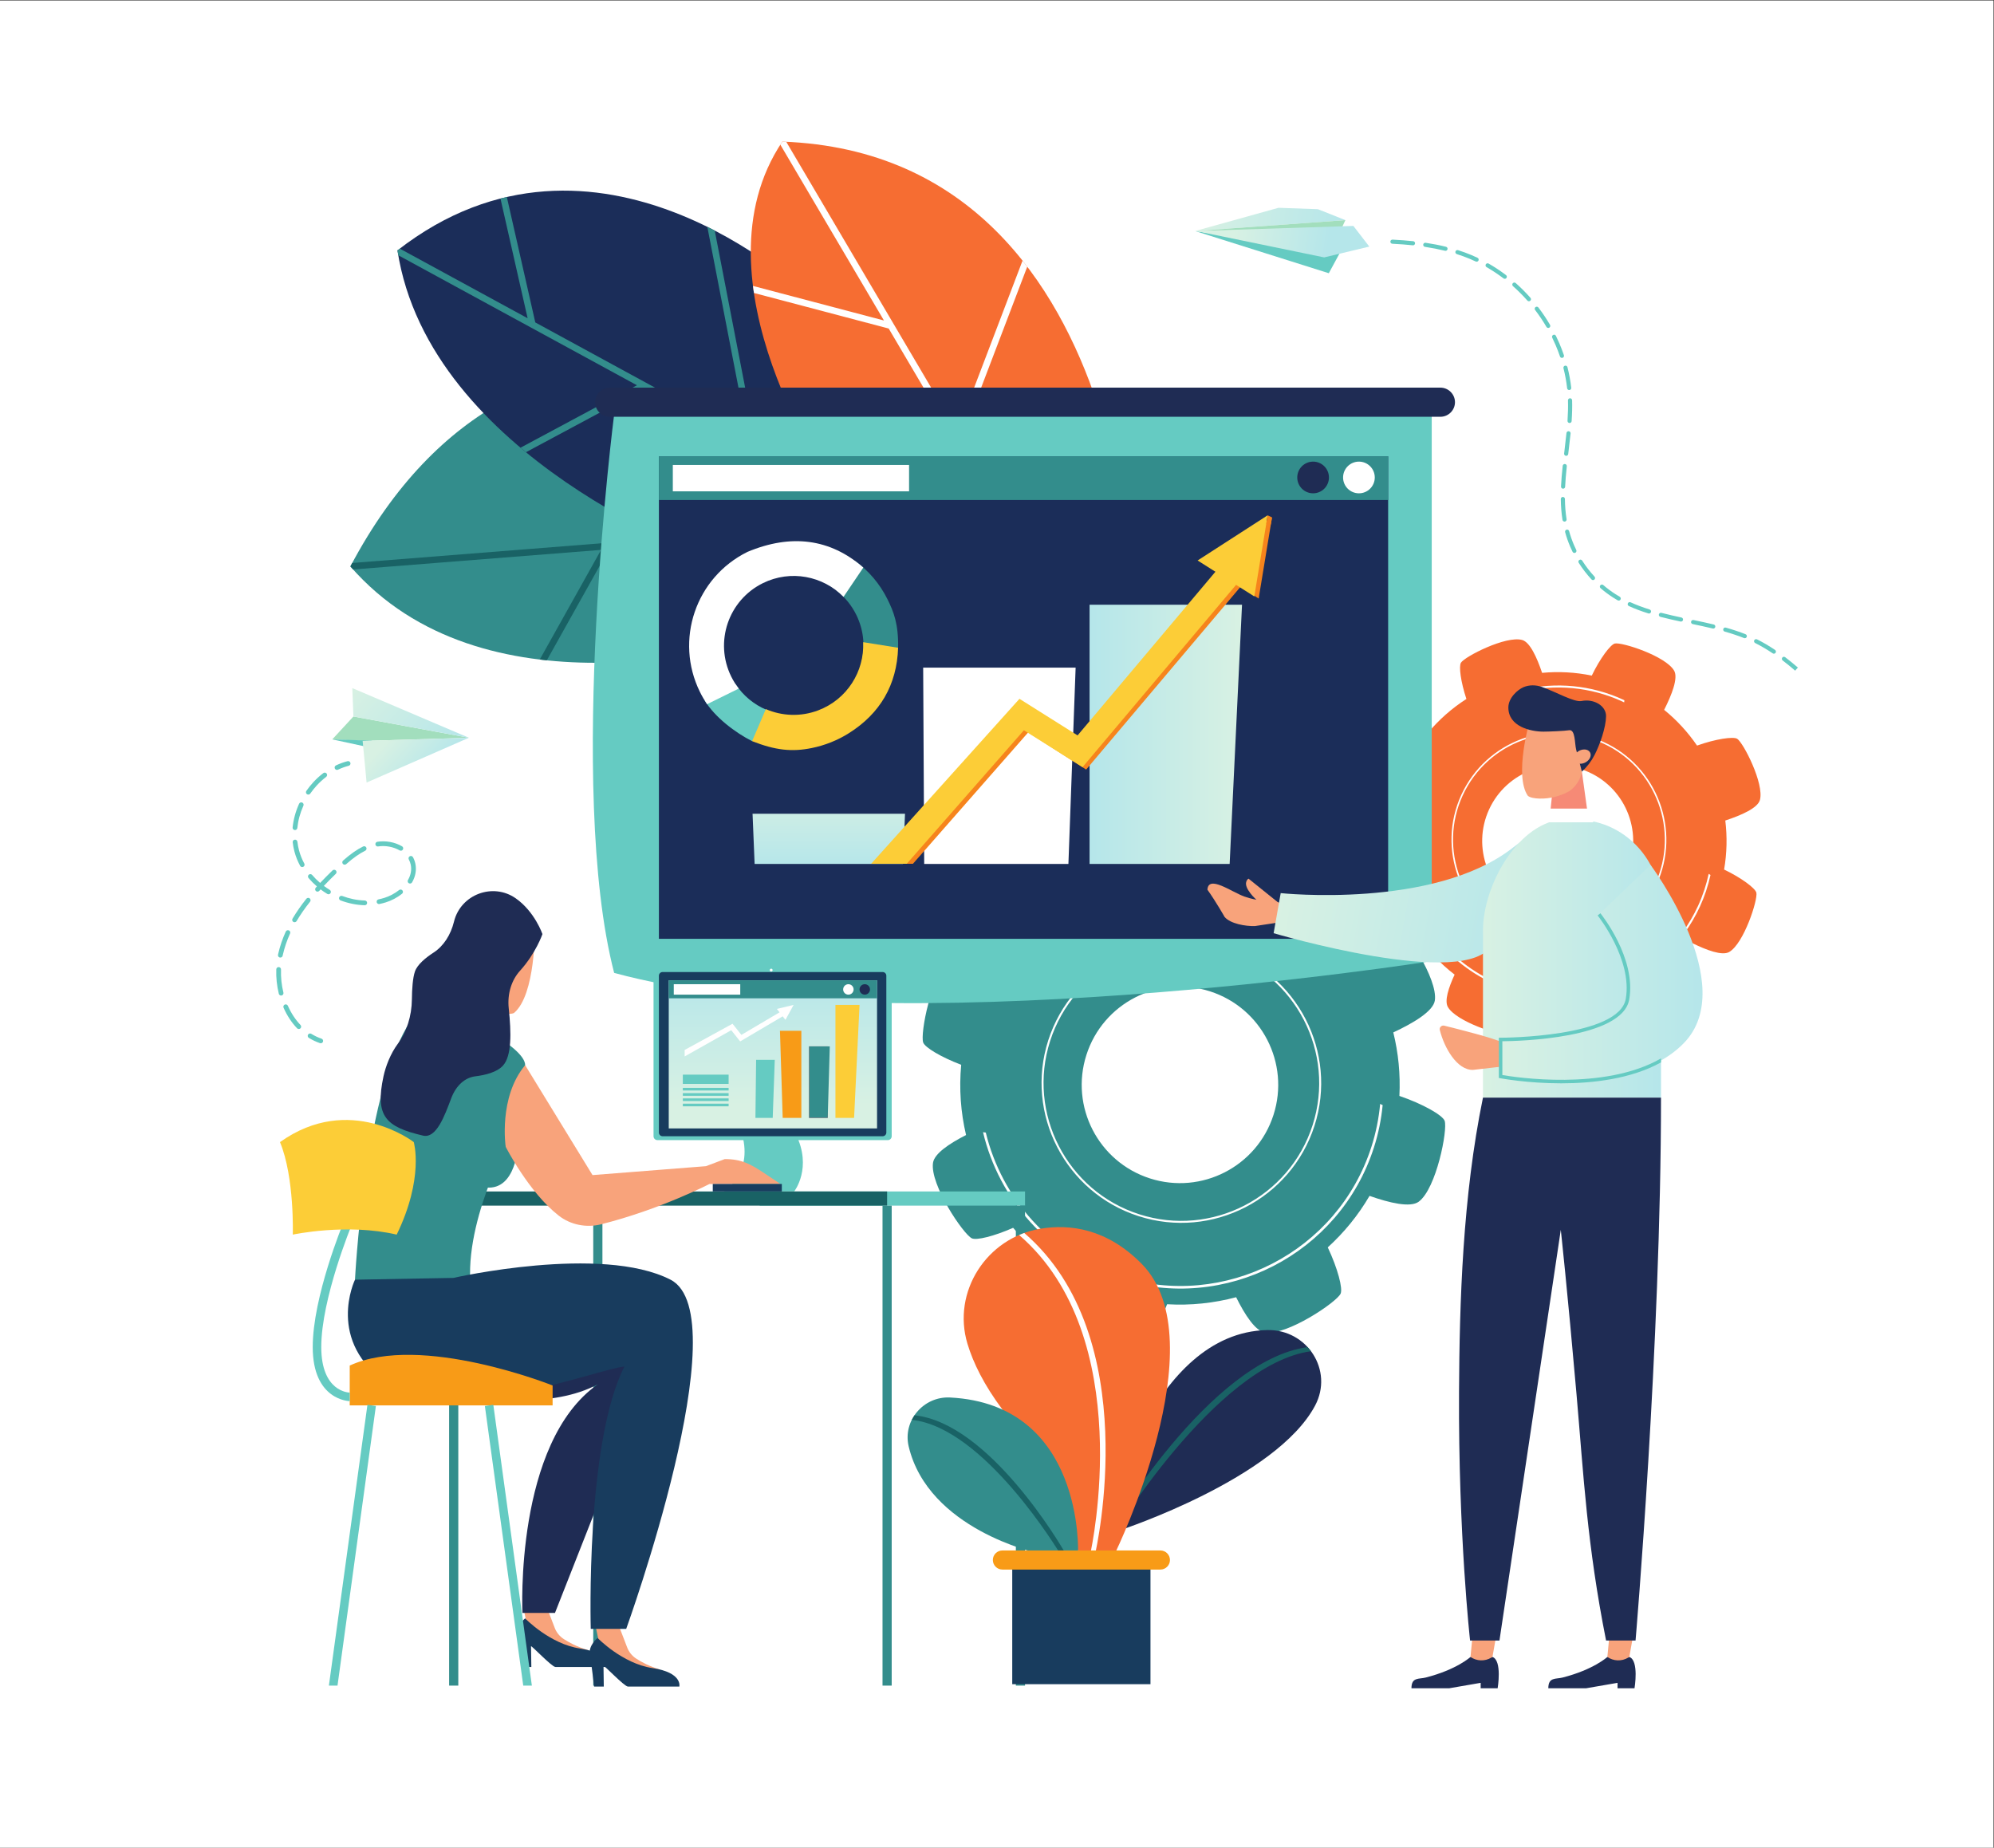 <?xml version="1.0" encoding="UTF-8" standalone="no"?>
<svg
   viewBox="0 0 753.96 698.667"
   height="698.667"
   width="753.96"
   xml:space="preserve"
   id="svg2"
   version="1.1"
   sodipodi:docname="iStock-1248581270_update.svg"
   inkscape:version="1.3.2 (091e20e, 2023-11-25, custom)"
   xmlns:inkscape="http://www.inkscape.org/namespaces/inkscape"
   xmlns:sodipodi="http://sodipodi.sourceforge.net/DTD/sodipodi-0.dtd"
   xmlns="http://www.w3.org/2000/svg"
   xmlns:svg="http://www.w3.org/2000/svg"
   xmlns:rdf="http://www.w3.org/1999/02/22-rdf-syntax-ns#"
   xmlns:cc="http://creativecommons.org/ns#"
   xmlns:dc="http://purl.org/dc/elements/1.1/"><rect x="0" y="0" width="753.96" height="698.667" fill="#333333" stroke="none"/><sodipodi:namedview
     id="namedview1"
     pagecolor="#ffffff"
     bordercolor="#000000"
     borderopacity="0.25"
     inkscape:showpageshadow="2"
     inkscape:pageopacity="0.0"
     inkscape:pagecheckerboard="0"
     inkscape:deskcolor="#d1d1d1"
     inkscape:zoom="1.163645"
     inkscape:cx="376.83314"
     inkscape:cy="349.33334"
     inkscape:window-width="1920"
     inkscape:window-height="1009"
     inkscape:window-x="-8"
     inkscape:window-y="57"
     inkscape:window-maximized="1"
     inkscape:current-layer="g12" /><defs
     id="defs6"><clipPath
       id="clipPath56"
       clipPathUnits="userSpaceOnUse"><path
         id="path54"
         d="m 2561.27,2790.59 h -420.74 l -5.85,142.36 h 432.44 z" /></clipPath><linearGradient
       id="linearGradient62"
       spreadMethod="pad"
       gradientTransform="matrix(0,-231.948,-231.948,0,2350.9,3013.55)"
       gradientUnits="userSpaceOnUse"
       y2="0"
       x2="1"
       y1="0"
       x1="0"><stop
         id="stop58"
         offset="0"
         style="stop-opacity:1;stop-color:#d8f1e3" /><stop
         id="stop60"
         offset="1"
         style="stop-opacity:1;stop-color:#b5e6ea" /></linearGradient><clipPath
       id="clipPath74"
       clipPathUnits="userSpaceOnUse"><path
         id="path72"
         d="m 3487.98,2790.59 h -397.34 v 735.3 h 432.44 z" /></clipPath><linearGradient
       id="linearGradient80"
       spreadMethod="pad"
       gradientTransform="matrix(432.443,0,0,-432.443,3090.64,3158.24)"
       gradientUnits="userSpaceOnUse"
       y2="0"
       x2="1"
       y1="0"
       x1="0"><stop
         id="stop76"
         offset="0"
         style="stop-opacity:1;stop-color:#b5e6ea" /><stop
         id="stop78"
         offset="1"
         style="stop-opacity:1;stop-color:#d8f1e3" /></linearGradient><clipPath
       id="clipPath120"
       clipPathUnits="userSpaceOnUse"><path
         id="path118"
         d="m 4289.96,2835.7 c -223.58,-173.83 -657.18,-127.85 -657.18,-127.85 l -20.04,-113.67 c 0,0 550.13,-162.56 618.75,-32.5 68.62,130.06 282.03,447.84 58.47,274.02 z" /></clipPath><linearGradient
       id="linearGradient126"
       spreadMethod="pad"
       gradientTransform="matrix(706.407,-124.525,-124.525,-706.407,3647.98,2794.11)"
       gradientUnits="userSpaceOnUse"
       y2="0"
       x2="1"
       y1="0"
       x1="0"><stop
         id="stop122"
         offset="0"
         style="stop-opacity:1;stop-color:#d8f1e3" /><stop
         id="stop124"
         offset="1"
         style="stop-opacity:1;stop-color:#b5e6ea" /></linearGradient><clipPath
       id="clipPath136"
       clipPathUnits="userSpaceOnUse"><path
         id="path134"
         d="m 4451.58,2917.67 c -4.06,0 -8.07,-0.07 -12,-0.22 -130.84,-4.8 -233.04,-185.34 -233.04,-316.27 v -473.51 h 505 v 541.91 c 0,120.43 -86.25,225.72 -205.29,244.03 -16.97,2.61 -35.17,4.06 -54.67,4.06 z" /></clipPath><linearGradient
       id="linearGradient142"
       spreadMethod="pad"
       gradientTransform="matrix(505,0,0,-505,4206.54,2522.67)"
       gradientUnits="userSpaceOnUse"
       y2="0"
       x2="1"
       y1="0"
       x1="0"><stop
         id="stop138"
         offset="0"
         style="stop-opacity:1;stop-color:#d8f1e3" /><stop
         id="stop140"
         offset="1"
         style="stop-opacity:1;stop-color:#b5e6ea" /></linearGradient><clipPath
       id="clipPath154"
       clipPathUnits="userSpaceOnUse"><path
         id="path152"
         d="m 4681.84,2787.84 c 0,0 254.7,-340.17 94.7,-505.17 -160,-165 -520,-94.99 -520,-94.99 v 104.99 c 0,0 340,-0.83 360,114.59 20,115.41 -80.85,240.41 -80.85,240.41" /></clipPath><linearGradient
       id="linearGradient160"
       spreadMethod="pad"
       gradientTransform="matrix(572.794,0,0,-572.794,4256.54,2480.38)"
       gradientUnits="userSpaceOnUse"
       y2="0"
       x2="1"
       y1="0"
       x1="0"><stop
         id="stop156"
         offset="0"
         style="stop-opacity:1;stop-color:#d8f1e3" /><stop
         id="stop158"
         offset="1"
         style="stop-opacity:1;stop-color:#b5e6ea" /></linearGradient><clipPath
       id="clipPath230"
       clipPathUnits="userSpaceOnUse"><path
         id="path228"
         d="m 2487.81,2040.45 h -590.85 v 420.1 h 590.85 z" /></clipPath><linearGradient
       id="linearGradient238"
       spreadMethod="pad"
       gradientTransform="matrix(0,-490.713,-490.713,0,2192.38,2481.77)"
       gradientUnits="userSpaceOnUse"
       y2="0"
       x2="1"
       y1="0"
       x1="0"><stop
         id="stop232"
         offset="0"
         style="stop-opacity:1;stop-color:#b5e6ea" /><stop
         id="stop234"
         offset="0.765"
         style="stop-opacity:1;stop-color:#d8f1e3" /><stop
         id="stop236"
         offset="1"
         style="stop-opacity:1;stop-color:#d8f1e3" /></linearGradient><clipPath
       id="clipPath296"
       clipPathUnits="userSpaceOnUse"><path
         id="path294"
         d="m 3389.8,4585.94 236.66,65.91 111.9,-3.95 77.93,-31.01 z" /></clipPath><linearGradient
       id="linearGradient302"
       spreadMethod="pad"
       gradientTransform="matrix(414.728,-56.074,-56.074,-414.728,3397.04,4639.51)"
       gradientUnits="userSpaceOnUse"
       y2="0"
       x2="1"
       y1="0"
       x1="0"><stop
         id="stop298"
         offset="0"
         style="stop-opacity:1;stop-color:#d8f1e3" /><stop
         id="stop300"
         offset="1"
         style="stop-opacity:1;stop-color:#b5e6ea" /></linearGradient><clipPath
       id="clipPath316"
       clipPathUnits="userSpaceOnUse"><path
         id="path314"
         d="m 3884.11,4541.83 -45.17,58.63 -446.44,-14.46 363.62,-74.85 z" /></clipPath><linearGradient
       id="linearGradient326"
       spreadMethod="pad"
       gradientTransform="matrix(488.642,-66.068,-66.068,-488.642,3395.76,4610.13)"
       gradientUnits="userSpaceOnUse"
       y2="0"
       x2="1"
       y1="0"
       x1="0"><stop
         id="stop318"
         offset="0"
         style="stop-opacity:1;stop-color:#d8f1e3" /><stop
         id="stop320"
         offset="0.216"
         style="stop-opacity:1;stop-color:#d8f1e3" /><stop
         id="stop322"
         offset="0.765"
         style="stop-opacity:1;stop-color:#b5e6ea" /><stop
         id="stop324"
         offset="1"
         style="stop-opacity:1;stop-color:#b5e6ea" /></linearGradient><clipPath
       id="clipPath382"
       clipPathUnits="userSpaceOnUse"><path
         id="path380"
         d="m 1002.49,3208.86 -3.181,80.6 330.751,-140.92 z" /></clipPath><linearGradient
       id="linearGradient388"
       spreadMethod="pad"
       gradientTransform="matrix(248.662,-229.771,-229.771,-248.662,1021,3312.94)"
       gradientUnits="userSpaceOnUse"
       y2="0"
       x2="1"
       y1="0"
       x1="0"><stop
         id="stop384"
         offset="0"
         style="stop-opacity:1;stop-color:#d8f1e3" /><stop
         id="stop386"
         offset="1"
         style="stop-opacity:1;stop-color:#b5e6ea" /></linearGradient><clipPath
       id="clipPath398"
       clipPathUnits="userSpaceOnUse"><path
         id="path396"
         d="m 1330.06,3148.54 -301.39,-8.96 11.17,-118.06 z" /></clipPath><linearGradient
       id="linearGradient406"
       spreadMethod="pad"
       gradientTransform="matrix(158.115,-146.103,-146.103,-158.115,1073.46,3188.05)"
       gradientUnits="userSpaceOnUse"
       y2="0"
       x2="1"
       y1="0"
       x1="0"><stop
         id="stop400"
         offset="0"
         style="stop-opacity:1;stop-color:#d8f1e3" /><stop
         id="stop402"
         offset="0.235"
         style="stop-opacity:1;stop-color:#d8f1e3" /><stop
         id="stop404"
         offset="1"
         style="stop-opacity:1;stop-color:#b5e6ea" /></linearGradient></defs><g
     transform="matrix(1.333,0,0,-1.333,0,698.667)"
     id="g10"><g
       transform="scale(0.1)"
       id="g12"><path
         id="path14"
         style="fill:#ffffff;fill-opacity:1;fill-rule:nonzero;stroke:none"
         d="M 5654.71,0 H 0 V 5240 H 5654.71 V 0" /><path
         id="path16"
         style="fill:#338d8c;fill-opacity:1;fill-rule:nonzero;stroke:none"
         d="m 2220.49,3635.39 -43.9,-6.16 c -36.1,-5.06 -66.82,-32.39 -86.9,-61.36 l -400.33,-206.64 c -237.65,-0.09 -508.16,58.01 -695.469,273.37 499.529,944.4 1426.989,450.61 1426.989,450.61 l -142.35,-419.87 -58.04,-29.95" /><path
         id="path18"
         style="fill:#196265;fill-opacity:1;fill-rule:nonzero;stroke:none"
         d="m 993.891,3634.6 c 1.738,3.3 3.504,6.5 5.25,9.75 l 995.459,78.7 -444.89,435.8 c 6.53,2.37 13.05,4.65 19.58,6.86 l 449.9,-440.72 287.26,22.71 -6.5,-19.16 -572.63,-45.27 v 0 L 1551.09,3368.2 c -6.69,0.7 -13.37,1.42 -20.07,2.23 l 174,311.07 -703.26,-55.59 c -2.615,2.91 -5.283,5.72 -7.869,8.69 v 0" /><path
         id="path20"
         style="fill:#1b2d59;fill-opacity:1;fill-rule:nonzero;stroke:none"
         d="m 2364.62,3709.79 -351.46,-51.36 c 0,0 -795.7,284.77 -885.74,872.6 564.04,439.68 1150,-114.87 1150,-114.87 l 271.96,-611.01 -184.76,-95.36" /><path
         id="path22"
         style="fill:#338d8c;fill-opacity:1;fill-rule:nonzero;stroke:none"
         d="m 2511.69,3785.69 -19.99,-10.31 -665.39,362.42 -334.39,-179.29 c -5.16,4.23 -10.3,8.52 -15.43,12.84 l 330.28,177.1 -676.95,368.72 c -0.81,4.62 -1.69,9.2 -2.4,13.86 2.21,1.73 4.44,3.31 6.66,5.01 l 362.57,-197.48 -77.05,339.53 c 3.2,0.82 6.4,1.53 9.59,2.3 l 8.52,1.93 80.7,-355.62 604.22,-329.1 -116.22,600.21 c 7.1,-3.5 14.12,-7.03 21,-10.59 l 116.41,-601.16 367.87,-200.37" /><path
         id="path24"
         style="fill:#f66d32;fill-opacity:1;fill-rule:nonzero;stroke:none"
         d="m 2545.41,3803.1 -186.3,64.71 c 0,0 -403.87,578.35 -139.94,971.79 533.67,-19.33 779.94,-403.41 893.52,-743.69 L 2545.41,3803.1" /><path
         id="path26"
         style="fill:#ffffff;fill-opacity:1;fill-rule:nonzero;stroke:none"
         d="m 2771.92,3920.02 -16.57,-8.56 -234.51,397.92 -382.27,100.9 c -0.97,6.63 -1.87,13.29 -2.7,19.96 l 371.54,-98.07 -293.87,498.63 c 1.88,2.93 3.67,5.88 5.62,8.79 h 0.02 c 3.72,-0.13 7.39,-0.34 11.09,-0.5 l 485.06,-823.04 185.18,485.93 c 4.52,-5.69 8.97,-11.44 13.36,-17.21 l -186.45,-489.24 44.5,-75.51" /><path
         id="path28"
         style="fill:#338d8c;fill-opacity:1;fill-rule:nonzero;stroke:none"
         d="m 3261.98,1898.55 c -146.54,46.99 -227.28,203.87 -180.29,350.42 46.97,146.56 203.86,227.28 350.42,180.31 146.55,-46.99 227.27,-203.87 180.3,-350.42 -46.98,-146.56 -203.87,-227.28 -350.43,-180.31 z m 835.88,163.39 c -5.67,15.68 -60.91,47.66 -128.36,70.62 3.12,61.35 -2.93,121.98 -17.3,180.16 56.49,26.31 113.3,59.98 117.82,90.49 9.15,61.93 -86.22,202.97 -110.23,214.23 -15.37,7.19 -79.04,-10.01 -144.2,-42.6 -39.09,44.65 -84.78,84.06 -136.29,116.46 21.42,58.67 37.92,122.92 19.48,147.75 -37.31,50.26 -204.48,82.57 -229.42,73.54 -15.62,-5.65 -47.45,-60.56 -70.39,-127.72 -62.22,5.26 -123.89,1.01 -183.24,-11.84 -25.87,54.41 -58.21,107.37 -87.63,111.72 -61.92,9.14 -202.97,-86.21 -214.23,-110.23 -6.69,-14.3 7.7,-70.36 35.96,-130.56 -49.07,-40.51 -92.29,-88.73 -127.48,-143.71 -53.42,18.13 -107.74,29.87 -130.09,13.27 -50.26,-37.32 -82.57,-204.49 -73.54,-229.42 5.08,-14.05 49.97,-41.2 107.79,-63.2 -6.28,-67.78 -1.36,-134.98 13.79,-199.29 -47.57,-24.17 -89.87,-52.63 -93.73,-78.78 -9.15,-61.92 86.2,-202.97 110.22,-214.22 13.22,-6.19 62.16,5.67 117.04,29.83 43.39,-50.74 95.31,-94.79 154.4,-129.9 -16.46,-50.58 -26.14,-100.39 -10.43,-121.55 37.31,-50.25 204.48,-82.57 229.41,-73.54 14.08,5.09 41.33,50.2 63.37,108.22 66.83,-3.96 132.82,3.16 195.83,19.89 24.85,-50.16 54.73,-96.22 82.07,-100.26 61.93,-9.15 202.97,86.21 214.22,110.22 6.73,14.37 -7.84,70.92 -36.38,131.46 46.05,41.81 86.18,90.81 118.47,146.07 56.34,-19.92 115.86,-34.1 139.53,-16.52 50.27,37.31 82.57,204.48 73.54,229.41" /><path
         id="path30"
         style="fill:#ffffff;fill-opacity:1;fill-rule:nonzero;stroke:none"
         d="m 3470.37,2541.38 c -205.28,65.8 -425.81,-47.67 -491.61,-252.94 -65.81,-205.28 47.67,-425.81 252.94,-491.61 205.28,-65.8 425.82,47.67 491.62,252.95 65.79,205.27 -47.68,425.81 -252.95,491.6 z m -240.38,-749.92 c -208.24,66.75 -323.34,290.46 -256.6,498.7 66.75,208.22 290.46,323.33 498.7,256.58 208.23,-66.75 323.33,-290.46 256.58,-498.68 -66.75,-208.24 -290.45,-323.34 -498.68,-256.6" /><path
         id="path32"
         style="fill:#ffffff;fill-opacity:1;fill-rule:nonzero;stroke:none"
         d="m 3921.99,2106.55 c -2.4,1.09 -4.79,2.21 -7.13,3.4 -3.73,-40.48 -11.74,-81.15 -24.65,-121.43 -95.7,-298.55 -416.43,-463.57 -714.98,-367.88 -195.48,62.66 -333.69,221.81 -378.97,408.02 -0.02,0.01 -0.05,0 -0.07,0.01 -2.6,0.24 -5.19,0.59 -7.77,1.01 45.18,-189.82 185.58,-352.29 384.55,-416.07 302.43,-96.94 627.33,70.24 724.27,372.66 12.79,39.89 20.86,80.18 24.75,120.28" /><path
         id="path34"
         style="fill:#ffffff;fill-opacity:1;fill-rule:nonzero;stroke:none"
         d="m 3154.94,2696.17 c 114.36,41.65 242.78,47.27 367.39,7.33 2.44,-0.79 4.79,-1.71 7.22,-2.52 -0.12,2.61 -0.09,5.23 -0.08,7.85 -1.64,0.54 -3.23,1.17 -4.88,1.7 -125.71,40.3 -255.26,34.83 -370.75,-6.89 0.42,-2.48 0.78,-4.97 1.1,-7.47" /><path
         id="path36"
         style="fill:#f66d32;fill-opacity:1;fill-rule:nonzero;stroke:none"
         d="m 4329.23,2661.2 c -107.5,49.3 -154.68,176.42 -105.38,283.92 49.31,107.51 176.43,154.69 283.93,105.39 107.51,-49.31 154.69,-176.42 105.39,-283.93 -49.31,-107.51 -176.43,-154.69 -283.94,-105.38 z m 652.79,47.89 c -2.89,12.48 -42.1,41.96 -91.47,65.67 8.03,46.52 8.98,93.34 3.36,139.05 45.51,14.89 91.95,35.36 98.2,58.22 12.67,46.41 -47.13,162.79 -64.43,173.58 -11.06,6.9 -61.22,-0.37 -113.93,-19.25 -25.73,37.65 -56.97,71.92 -93.3,101.37 21.73,42.8 40.23,90.3 28.44,110.94 -23.86,41.77 -148.44,81.78 -168.29,77.18 -12.44,-2.88 -41.77,-41.85 -65.44,-90.98 -46.99,9.72 -94.43,12.15 -140.91,7.79 -14.73,43.89 -34.55,87.27 -56.59,93.29 -46.41,12.66 -162.78,-47.14 -173.57,-64.43 -6.43,-10.29 -0.6,-54.39 15.44,-102.91 -41.17,-26.41 -78.57,-59.23 -110.47,-97.95 -39.09,18.74 -79.45,32.68 -98.04,22.07 -41.78,-23.86 -81.78,-148.43 -77.18,-168.29 2.59,-11.19 34.35,-36.02 76.44,-58.13 -11.03,-51.12 -13.44,-102.86 -7.78,-153.31 -38.52,-14.08 -73.4,-31.9 -78.75,-51.5 -12.67,-46.41 47.13,-162.79 64.42,-173.58 9.52,-5.94 47.95,-1.38 92.04,12.01 28.45,-42.69 64.01,-81.07 105.87,-113.29 -17.2,-37.08 -29.16,-74.19 -19.12,-91.78 23.87,-41.77 148.44,-81.77 168.29,-77.18 11.22,2.59 36.14,34.51 58.29,76.75 50.63,-9.17 101.63,-9.78 151.24,-2.81 14.36,-40.56 32.92,-78.44 53.42,-84.03 46.41,-12.67 162.78,47.13 173.57,64.42 6.46,10.34 0.53,54.84 -15.69,103.63 38.97,27.68 74.09,61.38 103.81,100.58 41.16,-20.37 85.26,-36.66 104.94,-25.42 41.78,23.86 81.78,148.43 77.19,168.29" /><path
         id="path38"
         style="fill:#ffffff;fill-opacity:1;fill-rule:nonzero;stroke:none"
         d="m 4547.27,3132.53 c -150.58,69.06 -329.27,2.73 -398.33,-147.85 -69.05,-150.58 -2.73,-329.27 147.85,-398.32 150.58,-69.07 329.27,-2.74 398.32,147.84 69.07,150.59 2.74,329.27 -147.84,398.33 z m -252.28,-550.11 c -152.75,70.06 -220.03,251.32 -149.97,404.06 70.04,152.75 251.3,220.03 404.06,149.98 152.74,-70.05 220.02,-251.31 149.97,-404.06 -70.05,-152.75 -251.31,-220.03 -404.06,-149.98" /><path
         id="path40"
         style="fill:#ffffff;fill-opacity:1;fill-rule:nonzero;stroke:none"
         d="m 4851.92,2759.28 c -1.73,1.05 -3.45,2.12 -5.13,3.25 -6.56,-30.55 -16.4,-60.85 -29.96,-90.39 -100.44,-219 -360.31,-315.46 -579.3,-215.02 -143.4,65.76 -234.24,199.88 -251.69,346.12 -0.01,0.01 -0.03,0.01 -0.05,0.01 -1.96,0.42 -3.9,0.92 -5.83,1.48 17.04,-148.98 109.23,-285.83 255.19,-352.78 221.85,-101.74 485.1,-4.02 586.84,217.83 13.43,29.26 23.28,59.26 29.93,89.5" /><path
         id="path42"
         style="fill:#ffffff;fill-opacity:1;fill-rule:nonzero;stroke:none"
         d="m 4320.82,3279.6 c 91.08,21.28 189.58,13.77 280.99,-28.15 1.79,-0.82 3.5,-1.74 5.28,-2.58 0.14,2 0.41,4 0.65,5.99 -1.2,0.56 -2.35,1.19 -3.56,1.75 -92.22,42.29 -191.56,50.02 -283.51,28.79 0.09,-1.93 0.14,-3.86 0.15,-5.8" /><path
         id="path44"
         style="fill:#65cbc2;fill-opacity:1;fill-rule:nonzero;stroke:none"
         d="m 4061.22,2515.05 c 0,0 -1547.44,-244.51 -2319.15,-33.48 -136.09,525.26 0,1584.06 0,1584.06 H 4061.22 V 2515.05" /><path
         id="path46"
         style="fill:#1f2c54;fill-opacity:1;fill-rule:nonzero;stroke:none"
         d="M 4085.82,4059.09 H 1729.33 c -22.72,0 -41.32,18.6 -41.32,41.32 v 0 c 0,22.73 18.6,41.32 41.32,41.32 h 2356.49 c 22.73,0 41.32,-18.59 41.32,-41.32 v 0 c 0,-22.72 -18.59,-41.32 -41.32,-41.32" /><path
         id="path48"
         style="fill:#1b2d59;fill-opacity:1;fill-rule:nonzero;stroke:none"
         d="M 3937.58,2578.26 H 1869.02 V 3947.01 H 3937.58 V 2578.26" /><g
         id="g50"><g
           clip-path="url(#clipPath56)"
           id="g52"><path
             id="path64"
             style="fill:url(#linearGradient62);fill-opacity:1;fill-rule:nonzero;stroke:none"
             d="m 2561.27,2790.59 h -420.74 l -5.85,142.36 h 432.44 l -5.85,-142.36" /></g></g><path
         id="path66"
         style="fill:#ffffff;fill-opacity:1;fill-rule:nonzero;stroke:none"
         d="m 3030.62,2790.59 h -409.05 l -2.92,556.84 h 432.44 l -20.47,-556.84" /><g
         id="g68"><g
           clip-path="url(#clipPath74)"
           id="g70"><path
             id="path82"
             style="fill:url(#linearGradient80);fill-opacity:1;fill-rule:nonzero;stroke:none"
             d="m 3487.98,2790.59 h -397.34 v 735.3 h 432.44 l -35.1,-735.3" /></g></g><path
         id="path84"
         style="fill:#f6841c;fill-opacity:1;fill-rule:nonzero;stroke:none"
         d="M 3504.89,3666.92 3065.92,3145.78 2901.33,3250 2488.71,2791.02 h 100.85 l 327.13,372.87 164.21,-105.59 476.61,564.31 -52.62,44.31" /><path
         id="path86"
         style="fill:#f6841c;fill-opacity:1;fill-rule:nonzero;stroke:none"
         d="m 3409.52,3645.53 160.77,-102.03 37.83,230.13 z" /><path
         id="path88"
         style="fill:#fccd37;fill-opacity:1;fill-rule:nonzero;stroke:none"
         d="m 3492.53,3672.85 -435.9,-517.59 -164.87,103.76 -420.74,-468 H 2572 l 332.34,378.8 166.32,-104.67 474.49,563.39 -52.62,44.31" /><path
         id="path90"
         style="fill:#fccd37;fill-opacity:1;fill-rule:nonzero;stroke:none"
         d="m 3397.16,3651.46 160.78,-102.03 37.83,230.14 z" /><path
         id="path92"
         style="fill:#f6841c;fill-opacity:1;fill-rule:nonzero;stroke:none"
         d="m 3595.77,3779.57 12.35,-5.94 -3.28,-19.92 -13.08,1.48 4.01,24.38" /><path
         id="path94"
         style="fill:#1f2c54;fill-opacity:1;fill-rule:nonzero;stroke:none"
         d="m 4171.16,541.172 c 0,0 -38.74,-35.934 -127.08,-58.434 -19.45,-4.949 -40.41,1.66 -40.41,-30.418 41.25,0 107.19,0 107.19,0 l 89.16,15.418 V 452.32 h 48.15 c 0,0 13.41,78.75 -14.72,88.852 -26.03,0 -62.29,0 -62.29,0" /><path
         id="path96"
         style="fill:#f8a37b;fill-opacity:1;fill-rule:nonzero;stroke:none"
         d="m 4176.58,597.738 -5.42,-56.566 v 0 c 17.57,-12.184 40.64,-12.953 58.99,-1.973 l 3.3,1.973 10,56.566 h -66.87" /><path
         id="path98"
         style="fill:#1f2c54;fill-opacity:1;fill-rule:nonzero;stroke:none"
         d="m 4559.4,541.172 c 0,0 -38.75,-35.934 -127.08,-58.434 -19.44,-4.949 -40.41,1.66 -40.41,-30.418 41.25,0 107.2,0 107.2,0 l 89.15,15.418 V 452.32 h 48.15 c 0,0 13.41,78.75 -14.72,88.852 -26.04,0 -62.29,0 -62.29,0" /><path
         id="path100"
         style="fill:#f8a37b;fill-opacity:1;fill-rule:nonzero;stroke:none"
         d="m 4564.82,597.738 -5.42,-56.566 v 0 c 17.57,-12.184 40.64,-12.953 58.98,-1.973 l 3.31,1.973 10,56.566 h -66.87" /><path
         id="path102"
         style="fill:#f8a37b;fill-opacity:1;fill-rule:nonzero;stroke:none"
         d="m 3596.73,2689.56 c -5.96,-1.7 -26.9,-5.54 -66.97,8.59 -35.95,12.69 -102.2,62.37 -104.81,19.47 24.37,-34.2 48.91,-77.62 48.91,-77.62 16.77,-19.07 58.61,-26.3 85.74,-25.6 l 83.66,12.67 c 0,0 23.21,36.22 24.6,37.74 l -11.84,13.17 c -20.51,0.53 -40.48,4.62 -59.29,11.58" /><path
         id="path104"
         style="fill:#f8a37b;fill-opacity:1;fill-rule:nonzero;stroke:none"
         d="m 3577.5,2678.7 c 0,0 -1.98,-1.27 -5.86,-2.68 3.69,-4.07 7.1,-8.31 10.35,-12.64 17.86,-8.79 35.42,-18.15 53.17,-27.13 3.98,11.67 9.59,28.03 10.19,29.12 l -103.9,83.57 c 0,0 -15.56,-8.9 -0.57,-32.95 14.99,-24.05 36.62,-37.29 36.62,-37.29" /><path
         id="path106"
         style="fill:#f68a76;fill-opacity:1;fill-rule:nonzero;stroke:none"
         d="m 4403.5,2996.26 -11.25,-110.72 118.64,-4.7 -23.77,171.64 -83.62,-56.22" /><path
         id="path108"
         style="fill:#f8a37b;fill-opacity:1;fill-rule:nonzero;stroke:none"
         d="m 4367.06,2976.03 c -13.79,0.38 -26.57,2.44 -33.25,7.88 -39.75,57.82 5.53,213.67 5.53,213.67 l 63.54,26.75 80.74,-50.36 4.59,-104.43 c 1.23,-27.88 -12.15,-54.63 -36.05,-72.04 v 0 c -25.57,-14.36 -55.09,-22.3 -85.1,-21.47" /><path
         id="path110"
         style="fill:#1f2c54;fill-opacity:1;fill-rule:nonzero;stroke:none"
         d="m 4470.89,3114.79 c -4.43,17.54 -2.11,58.02 -19.98,55.1 -13.03,-2.14 -57.68,-3.97 -72.71,-3.97 -35.81,0 -99.65,14.01 -99.65,68.5 0,27.25 26.43,50.74 43.16,57.72 16.43,6.86 34.98,6.53 51.79,0.66 39.44,-13.78 91.73,-44.2 112.59,-40.01 35.09,7.06 70.1,-13.52 69.6,-43.34 -0.53,-31.84 -17.15,-79.75 -32.8,-110.18 -9.06,-17.6 -21.18,-33.4 -35.77,-46.79 v 0 l -16.23,62.31" /><path
         id="path112"
         style="fill:#f8a37b;fill-opacity:1;fill-rule:nonzero;stroke:none"
         d="m 4507.2,3110.84 c -7.98,7.05 -22.92,5.72 -33.36,-2.97 -10.45,-8.7 -12.45,-21.46 -4.46,-28.51 7.98,-7.05 22.92,-5.71 33.36,2.98 10.45,8.7 12.44,21.46 4.46,28.5" /><g
         id="g114"><g
           clip-path="url(#clipPath120)"
           id="g116"><path
             id="path128"
             style="fill:url(#linearGradient126);fill-opacity:1;fill-rule:nonzero;stroke:none"
             d="m 4289.96,2835.7 c -223.58,-173.83 -657.18,-127.85 -657.18,-127.85 l -20.04,-113.67 c 0,0 550.13,-162.56 618.75,-32.5 68.62,130.06 282.03,447.84 58.47,274.02" /></g></g><g
         id="g130"><g
           clip-path="url(#clipPath136)"
           id="g132"><path
             id="path144"
             style="fill:url(#linearGradient142);fill-opacity:1;fill-rule:nonzero;stroke:none"
             d="m 4451.58,2917.67 c -4.06,0 -8.07,-0.07 -12,-0.22 -130.84,-4.8 -233.04,-185.34 -233.04,-316.27 v -473.51 h 505 v 541.91 c 0,120.43 -86.25,225.72 -205.29,244.03 -16.97,2.61 -35.17,4.06 -54.67,4.06" /></g></g><path
         id="path146"
         style="fill:#f8a37b;fill-opacity:1;fill-rule:nonzero;stroke:none"
         d="m 4290.48,2219.33 -111.75,-12.86 c -45.71,-1.74 -82.33,63.32 -94.61,113.08 -1.85,7.48 5.04,14.19 12.52,12.35 39.23,-9.62 140.22,-35.06 166.97,-48.38 l 26.87,-64.19" /><g
         id="g148"><g
           clip-path="url(#clipPath154)"
           id="g150"><path
             id="path162"
             style="fill:url(#linearGradient160);fill-opacity:1;fill-rule:nonzero;stroke:none"
             d="m 4681.84,2787.84 c 0,0 254.7,-340.17 94.7,-505.17 -160,-165 -520,-94.99 -520,-94.99 v 104.99 c 0,0 340,-0.83 360,114.59 20,115.41 -80.85,240.41 -80.85,240.41" /></g></g><path
         id="path164"
         style="fill:#65cbc2;fill-opacity:1;fill-rule:nonzero;stroke:none"
         d="m 4711.54,2238.96 c -161.17,-92.83 -414.93,-53.19 -450,-47.11 v 95.84 c 44.13,0.36 340.56,6.94 359.92,118.71 20.16,116.31 -77.7,239.23 -81.88,244.41 l -7.78,-6.28 c 0.99,-1.23 99.2,-124.53 79.82,-236.42 -18.97,-109.4 -348.3,-110.44 -354.99,-110.44 h -0.08 l -5.01,0.01 v -114.14 l 4.04,-0.78 c 1.65,-0.32 76.58,-14.43 172.97,-14.43 89.74,0 197.96,12.39 282.99,59.38 v 11.25" /><path
         id="path166"
         style="fill:#1f2c54;fill-opacity:1;fill-rule:nonzero;stroke:none"
         d="m 4206.54,2127.67 c -57.73,-280.08 -66.59,-581.53 -67.91,-834.55 -2.11,-407.538 31.34,-705.382 31.34,-705.382 h 83.34 L 4427.3,1752.74 c 0,0 18.98,-173.25 44.66,-467.04 20.15,-230.53 29.66,-425.419 83.8,-697.962 83.85,0 83.6,0 83.6,0 0,0 72.18,841.222 72.18,1539.932 -195.78,0 -404.29,0 -505,0" /><path
         id="path168"
         style="fill:#ffffff;fill-opacity:1;fill-rule:nonzero;stroke:none"
         d="m 4397.54,2947.57 h 105.5 l 16.79,-38.84 h -135.87 l 13.58,38.84" /><path
         id="path170"
         style="fill:#65cbc2;fill-opacity:1;fill-rule:nonzero;stroke:none"
         d="m 2105.33,2022.05 c 30.35,-111.61 -52.04,-160.45 -52.04,-160.45 h 199.47 c 0,0 52.52,66.65 4.35,162.96 -48.18,96.31 -182.14,109.11 -151.78,-2.51" /><path
         id="path172"
         style="fill:#338d8c;fill-opacity:1;fill-rule:nonzero;stroke:none"
         d="m 1299.99,459.859 h -26.02 V 1821.38 h 26.02 V 459.859" /><path
         id="path174"
         style="fill:#338d8c;fill-opacity:1;fill-rule:nonzero;stroke:none"
         d="m 1708.81,459.859 h -26.02 V 1821.38 h 26.02 V 459.859" /><path
         id="path176"
         style="fill:#65cbc2;fill-opacity:1;fill-rule:nonzero;stroke:none"
         d="m 2154.82,1861.6 h 752.75 v -40.22 h -752.75 v 40.22" /><path
         id="path178"
         style="fill:#196265;fill-opacity:1;fill-rule:nonzero;stroke:none"
         d="m 1331.28,1821.38 h 1185.06 v 40.22 H 1331.28 v -40.22" /><path
         id="path180"
         style="fill:#f8a37b;fill-opacity:1;fill-rule:nonzero;stroke:none"
         d="m 1552.89,677.34 19.79,-51.508 c 4.87,-14.152 14.36,-26.152 26.96,-34.223 13.93,-8.91 35.73,-21.359 68.16,-30.949 -39.67,-33.859 -102.8,1.5 -138.92,26.52 -17.6,12.191 -30.06,30.379 -35.3,51.14 l -8.26,39.02 h 67.57" /><path
         id="path182"
         style="fill:#183c5e;fill-opacity:1;fill-rule:nonzero;stroke:none"
         d="m 1489.61,650.551 c 0,0 -26.83,-21.102 -21.91,-47.981 4.92,-26.89 11.89,-89.851 11.89,-89.851 h 27.58 l -0.85,58.73 c 0.09,3.832 59.17,-58.73 69.18,-58.73 h 145.99 c 0,0 9.71,39.613 -76.03,52.351 -85.72,12.719 -155.85,85.481 -155.85,85.481" /><path
         id="path184"
         style="fill:#1f2c54;fill-opacity:1;fill-rule:nonzero;stroke:none"
         d="m 1419.28,1596.25 c 351.98,115.65 477.68,0 477.68,0 l -518.48,-135.76 c 0,0 -311.18,20.12 40.8,135.76" /><path
         id="path186"
         style="fill:#338d8c;fill-opacity:1;fill-rule:nonzero;stroke:none"
         d="m 1379.05,1872.81 c 85.48,-8.21 90.5,120.69 90.5,120.69 l -35.19,165.92 c 0,0 -172.48,-275.36 -55.31,-286.61" /><path
         id="path188"
         style="fill:#1f2c54;fill-opacity:1;fill-rule:nonzero;stroke:none"
         d="m 1379.05,1276.73 c 0,0 186.04,-32.45 316.78,37.94 -237.05,-165.93 -213.85,-648.639 -213.85,-648.639 h 92.26 l 312.66,794.459 h -192.4 l -315.45,-183.76" /><path
         id="path190"
         style="fill:#f8a37b;fill-opacity:1;fill-rule:nonzero;stroke:none"
         d="m 1758.41,621.832 19.8,-51.523 c 4.87,-14.149 14.35,-26.149 26.96,-34.219 13.92,-8.91 35.72,-21.34 68.16,-30.938 -39.68,-33.871 -102.81,1.496 -138.93,26.508 -17.6,12.192 -30.05,30.379 -35.29,51.141 l -8.27,39.031 h 67.57" /><path
         id="path192"
         style="fill:#183c5e;fill-opacity:1;fill-rule:nonzero;stroke:none"
         d="m 1695.14,595.031 c 0,0 -26.83,-21.09 -21.91,-47.98 4.92,-26.879 11.88,-89.84 11.88,-89.84 h 27.59 l -0.85,58.719 c 0.08,3.851 59.17,-58.719 69.18,-58.719 h 145.99 c 0,0 9.7,39.609 -76.03,52.34 -85.73,12.738 -155.85,85.48 -155.85,85.48" /><path
         id="path194"
         style="fill:#f8a37b;fill-opacity:1;fill-rule:nonzero;stroke:none"
         d="m 1489.67,2219.76 191.07,-311.75 321.8,25.31 53.35,20.12 c 47.18,0 73.18,-14 112.41,-40.21 l 45.43,-30.37 H 2012.6 c 0,0 -139.86,-72.36 -307.6,-114.43 -41.61,-10.43 -86.23,-1.78 -120.08,24.57 -85.22,66.33 -150.56,195.46 -150.56,195.46 l -55.31,135.76 110.62,95.54" /><path
         id="path196"
         style="fill:#338d8c;fill-opacity:1;fill-rule:nonzero;stroke:none"
         d="m 1283.51,2370.97 c 0,0 206.16,-95.9 206.16,-151.21 -76.13,-90.51 -55.31,-231.3 -55.31,-231.3 0,0 -144.26,-271.53 -88,-452.54 -203.64,-120.69 -339.41,75.41 -339.41,75.41 0,0 25.15,507.86 147.12,717.17 54.02,42.47 129.44,42.47 129.44,42.47" /><path
         id="path198"
         style="fill:#f8a37b;fill-opacity:1;fill-rule:nonzero;stroke:none"
         d="m 1516.83,2606.62 -168.39,18.06 -36.98,-114.53 c -0.53,-1.62 -0.81,-3.28 -1.24,-4.93 2.53,-1.81 5.06,-3.64 7.5,-5.63 0.4,-0.33 0.76,-0.68 1.16,-1.02 0.38,-0.31 0.79,-0.57 1.17,-0.88 29.42,-24.03 39.94,-62.76 35.39,-99.64 18.89,-13.2 40.09,-23.3 62.88,-28.9 15.51,-3.81 30.41,-5.44 39.54,-1.44 62.05,51.99 58.97,238.91 58.97,238.91" /><path
         id="path200"
         style="fill:#1f2c54;fill-opacity:1;fill-rule:nonzero;stroke:none"
         d="m 1474.76,2487.28 c -23.01,-25.41 -36.19,-63.64 -31.7,-106.3 7.35,-69.81 8.49,-134.67 -16.16,-162.22 -16.9,-18.91 -50.23,-27.1 -78.57,-30.56 -29.6,-3.61 -54.83,-26.25 -68.4,-62.29 -19.04,-50.57 -42.36,-114.77 -80.06,-105.9 -105.98,24.92 -136.55,54.57 -112.05,168.15 6.02,27.94 19.88,64.6 40.74,92.47 25.09,33.54 39.3,79.05 39.79,125.58 0.31,29.97 2.38,61.24 8.72,79.48 6.83,19.67 30.27,38.88 52.97,53.64 28.27,18.37 48.52,50.16 57.67,87.34 0.09,0.37 0.18,0.73 0.27,1.09 19.18,76.48 110.15,110.6 174.78,65.44 54.24,-37.9 75.91,-101.55 75.91,-101.55 0,0 -18.28,-53.97 -63.91,-104.37" /><path
         id="path202"
         style="fill:#183c5e;fill-opacity:1;fill-rule:nonzero;stroke:none"
         d="m 1006.95,1611.33 c 0,0 -85.473,-175.98 95.54,-296.66 181.02,-120.68 598.37,45.25 668.76,50.28 -110.62,-216.21 -95.54,-744.18 -95.54,-744.18 h 100.57 c 0,0 321.81,889.99 125.7,990.56 -196.1,100.57 -615.96,5.05 -615.96,5.05 l -279.07,-5.05" /><path
         id="path204"
         style="fill:#f89b17;fill-opacity:1;fill-rule:nonzero;stroke:none"
         d="M 1567.52,1254.69 H 992.031 c 0,0 0,40.37 0,113.04 201.869,92.86 575.489,-56.52 575.489,-56.52 v -56.52" /><path
         id="path206"
         style="fill:#65cbc2;fill-opacity:1;fill-rule:nonzero;stroke:none"
         d="m 992.035,1266.8 v 24.23 c -3.215,0.04 -80.75,2.53 -80.75,129.18 0,137.29 85.801,345.29 86.676,347.38 l -22.379,9.29 c -3.609,-8.7 -88.519,-214.59 -88.519,-356.67 0,-151.66 103.917,-153.41 104.972,-153.41" /><path
         id="path208"
         style="fill:#fccd37;fill-opacity:1;fill-rule:nonzero;stroke:none"
         d="m 1125.26,1739.16 c -141.303,33.08 -294.717,0 -294.717,0 0,0 5.133,162.61 -36.332,262.42 197.82,141.3 379.499,0 379.499,0 0,0 29.95,-101.1 -48.45,-262.42" /><path
         id="path210"
         style="fill:#65cbc2;fill-opacity:1;fill-rule:nonzero;stroke:none"
         d="m 932.922,459.859 109.318,796.481 23.99,-3.29 -108.871,-793.191 h -24.437" /><path
         id="path212"
         style="fill:#65cbc2;fill-opacity:1;fill-rule:nonzero;stroke:none"
         d="m 1484.22,459.859 -108.87,793.191 23.99,3.29 109.33,-796.481 h -24.45" /><path
         id="path214"
         style="fill:#338d8c;fill-opacity:1;fill-rule:nonzero;stroke:none"
         d="m 2529.35,459.859 h -26.02 V 1821.38 h 26.02 V 459.859" /><path
         id="path216"
         style="fill:#338d8c;fill-opacity:1;fill-rule:nonzero;stroke:none"
         d="m 2907.57,459.859 h -26.01 V 1821.38 h 26.01 V 459.859" /><path
         id="path218"
         style="fill:#65cbc2;fill-opacity:1;fill-rule:nonzero;stroke:none"
         d="m 2518.36,2007.21 h -653.57 c -6.04,0 -10.98,4.94 -10.98,10.98 v 465.86 c 0,6.05 4.94,10.99 10.98,10.99 h 653.57 c 6.04,0 10.99,-4.94 10.99,-10.99 v -465.86 c 0,-6.04 -4.95,-10.98 -10.99,-10.98" /><path
         id="path220"
         style="fill:#183c5e;fill-opacity:1;fill-rule:nonzero;stroke:none"
         d="m 2503.65,2018.19 h -624.14 c -5.77,0 -10.49,4.72 -10.49,10.49 v 444.89 c 0,5.77 4.72,10.48 10.49,10.48 h 624.14 c 5.77,0 10.49,-4.71 10.49,-10.48 v -444.89 c 0,-5.77 -4.72,-10.49 -10.49,-10.49" /><path
         id="path222"
         style="fill:#ffffff;fill-opacity:1;fill-rule:nonzero;stroke:none"
         d="m 2183.45,2489.47 c 0,-2.24 1.82,-4.06 4.07,-4.06 2.24,0 4.06,1.82 4.06,4.06 0,2.25 -1.82,4.07 -4.06,4.07 -2.25,0 -4.07,-1.82 -4.07,-4.07" /><g
         id="g224"><g
           clip-path="url(#clipPath230)"
           id="g226"><path
             id="path240"
             style="fill:url(#linearGradient238);fill-opacity:1;fill-rule:nonzero;stroke:none"
             d="m 2487.81,2040.45 h -590.85 v 420.1 h 590.85 v -420.1" /></g></g><path
         id="path242"
         style="fill:#338d8c;fill-opacity:1;fill-rule:nonzero;stroke:none"
         d="m 2487.81,2409.5 h -590.85 v 51.05 h 590.85 v -51.05" /><path
         id="path244"
         style="fill:#65cbc2;fill-opacity:1;fill-rule:nonzero;stroke:none"
         d="m 2191.89,2070.33 h -49.06 l 1.93,164.64 h 52.92 l -5.79,-164.64" /><path
         id="path246"
         style="fill:#f89b17;fill-opacity:1;fill-rule:nonzero;stroke:none"
         d="m 2273.09,2070.33 h -52.93 l -7.72,246.96 h 60.65 v -246.96" /><path
         id="path248"
         style="fill:#f14167;fill-opacity:1;fill-rule:nonzero;stroke:none"
         d="m 2347.9,2070.33 h -52.93 v 202.86 h 52.93 v -202.86" /><path
         id="path250"
         style="fill:#338d8c;fill-opacity:1;fill-rule:nonzero;stroke:none"
         d="m 2347.9,2070.33 h -52.93 v 202.86 h 58.72 l -5.79,-202.86" /><path
         id="path252"
         style="fill:#fccd37;fill-opacity:1;fill-rule:nonzero;stroke:none"
         d="m 2422.7,2070.33 h -52.92 v 320.47 h 68.37 l -15.45,-320.47" /><path
         id="path254"
         style="fill:#ffffff;fill-opacity:1;fill-rule:nonzero;stroke:none"
         d="m 2203.58,2379.38 7.67,-9.7 -108.27,-63.92 -25.1,31.59 -135.84,-74.37 v -18.39 l 132.18,74.46 25.33,-31.86 120.6,71.19 7.86,-9.96 23.18,42.38 -47.61,-11.42" /><path
         id="path256"
         style="fill:#65cbc2;fill-opacity:1;fill-rule:nonzero;stroke:none"
         d="m 2066.78,2147.98 h -129.89 v 7.47 h 129.89 v -7.47" /><path
         id="path258"
         style="fill:#65cbc2;fill-opacity:1;fill-rule:nonzero;stroke:none"
         d="m 2066.78,2133.03 h -129.89 v 7.47 h 129.89 v -7.47" /><path
         id="path260"
         style="fill:#65cbc2;fill-opacity:1;fill-rule:nonzero;stroke:none"
         d="m 2066.78,2118.08 h -129.89 v 7.47 h 129.89 v -7.47" /><path
         id="path262"
         style="fill:#65cbc2;fill-opacity:1;fill-rule:nonzero;stroke:none"
         d="m 2066.78,2103.12 h -129.89 v 7.48 h 129.89 v -7.48" /><path
         id="path264"
         style="fill:#65cbc2;fill-opacity:1;fill-rule:nonzero;stroke:none"
         d="m 2066.78,2166.66 h -129.89 v 26.29 h 129.89 v -26.29" /><path
         id="path266"
         style="fill:#1f2c54;fill-opacity:1;fill-rule:nonzero;stroke:none"
         d="m 2438.15,2434.67 c 0,-8.19 6.64,-14.82 14.82,-14.82 8.19,0 14.82,6.63 14.82,14.82 0,8.19 -6.63,14.82 -14.82,14.82 -8.18,0 -14.82,-6.63 -14.82,-14.82" /><path
         id="path268"
         style="fill:#ffffff;fill-opacity:1;fill-rule:nonzero;stroke:none"
         d="m 2391.66,2434.67 c 0,-8.19 6.64,-14.82 14.82,-14.82 8.18,0 14.82,6.63 14.82,14.82 0,8.19 -6.64,14.82 -14.82,14.82 -8.18,0 -14.82,-6.63 -14.82,-14.82" /><path
         id="path270"
         style="fill:#ffffff;fill-opacity:1;fill-rule:nonzero;stroke:none"
         d="m 2099.77,2419.85 h -188.53 v 29.64 h 188.53 v -29.64" /><path
         id="path272"
         style="fill:#183c5e;fill-opacity:1;fill-rule:nonzero;stroke:none"
         d="m 2021.84,1882.86 h 195.85 v -21.26 h -195.85 v 21.26" /><path
         id="path274"
         style="fill:#1f2c54;fill-opacity:1;fill-rule:nonzero;stroke:none"
         d="m 3180.87,902.031 c 0,0 439.07,144.679 549.41,352.009 53.17,99.91 -22.29,216.58 -135.43,214.38 -330.79,-6.46 -452.59,-531.85 -452.59,-531.85 l 38.61,-34.539" /><path
         id="path276"
         style="fill:#196265;fill-opacity:1;fill-rule:nonzero;stroke:none"
         d="m 3148.09,872.922 -11.68,6.867 c 12.11,20.543 295.34,502.591 572.73,540.311 l 9.67,-11.7 C 3447.92,1371.57 3151.02,877.879 3148.09,872.922" /><path
         id="path278"
         style="fill:#f66d32;fill-opacity:1;fill-rule:nonzero;stroke:none"
         d="m 2843.71,1242.59 c -52.62,70.34 -83.21,132.88 -99.5,187.13 -44.2,147.19 54.38,300.17 205.89,325.94 85.01,14.46 189.88,0.47 288.5,-99.53 216.78,-219.78 -75.26,-819.778 -75.26,-819.778 h -105.39 c 0,0 -3.98,125.168 -214.24,406.238" /><path
         id="path280"
         style="fill:#338d8c;fill-opacity:1;fill-rule:nonzero;stroke:none"
         d="m 2940.54,836.352 c 0,0 -307.29,66.949 -363.03,302.078 -17.34,73.13 42.38,142.52 117.44,138.69 380.53,-19.4 363,-440.768 363,-440.768 h -117.41" /><path
         id="path282"
         style="fill:#ffffff;fill-opacity:1;fill-rule:nonzero;stroke:none"
         d="m 3106.7,834.809 -13.19,3.07 c 1.42,6.062 133.59,610.611 -202.8,900.231 l 14.59,5.77 c 342.61,-294.99 202.83,-902.939 201.4,-909.071" /><path
         id="path284"
         style="fill:#196265;fill-opacity:1;fill-rule:nonzero;stroke:none"
         d="m 3007.72,832.922 c -2.12,3.598 -215.52,359.598 -421.37,380.768 l 7.63,12.97 c 212.7,-21.87 416.71,-371.98 425.44,-386.89 l -11.7,-6.848" /><path
         id="path286"
         style="fill:#183c5e;fill-opacity:1;fill-rule:nonzero;stroke:none"
         d="M 3263.4,463.891 H 2871.29 V 836.352 H 3263.4 V 463.891" /><path
         id="path288"
         style="fill:#f89b17;fill-opacity:1;fill-rule:nonzero;stroke:none"
         d="m 3291.58,789.039 h -448.2 c -14.9,0 -27.1,12.199 -27.1,27.102 v 0 c 0,14.898 12.2,27.089 27.1,27.089 h 448.2 c 14.9,0 27.1,-12.191 27.1,-27.089 v 0 c 0,-14.903 -12.2,-27.102 -27.1,-27.102" /><g
         id="g290"><g
           clip-path="url(#clipPath296)"
           id="g292"><path
             id="path304"
             style="fill:url(#linearGradient302);fill-opacity:1;fill-rule:nonzero;stroke:none"
             d="m 3389.8,4585.94 236.66,65.91 111.9,-3.95 77.93,-31.01 -426.49,-30.95" /></g></g><path
         id="path306"
         style="fill:#a2debd;fill-opacity:1;fill-rule:nonzero;stroke:none"
         d="m 3389.8,4585.94 415.77,7.86 10.72,23.09" /><path
         id="path308"
         style="fill:#65cbc2;fill-opacity:1;fill-rule:nonzero;stroke:none"
         d="m 3800.82,4523.91 -0.7,-0.7 -30.87,-56.94 -378.46,119.41 410.03,-61.77" /><g
         id="g310"><g
           clip-path="url(#clipPath316)"
           id="g312"><path
             id="path328"
             style="fill:url(#linearGradient326);fill-opacity:1;fill-rule:nonzero;stroke:none"
             d="m 3884.11,4541.83 -45.17,58.63 -446.44,-14.46 363.62,-74.85 127.99,30.68" /></g></g><path
         id="path330"
         style="fill:#65cbc2;fill-opacity:1;fill-rule:nonzero;stroke:none"
         d="m 4581.59,3556.44 c -11.74,7.54 -23.12,16.06 -33.83,25.3 -2.46,2.11 -6.12,1.82 -8.25,-0.62 -2.11,-2.44 -1.84,-6.12 0.61,-8.25 11.11,-9.59 22.94,-18.43 35.14,-26.27 4.41,-2.85 8.89,-5.57 13.42,-8.19 1.65,-0.96 3.59,-1.02 5.23,-0.31 1.12,0.47 2.11,1.31 2.76,2.44 1.62,2.8 0.66,6.38 -2.13,8 -4.37,2.52 -8.68,5.17 -12.95,7.9" /><path
         id="path332"
         style="fill:#65cbc2;fill-opacity:1;fill-rule:nonzero;stroke:none"
         d="m 4008.68,4557.12 c -18.31,1.93 -37.5,3.39 -58.67,4.45 -3.23,0.16 -5.96,-2.32 -6.14,-5.55 -0.16,-3.23 2.33,-5.98 5.55,-6.14 20.95,-1.05 39.93,-2.49 58.03,-4.41 1.02,-0.1 2.02,0.07 2.92,0.45 1.87,0.8 3.28,2.58 3.51,4.76 0.33,3.21 -1.99,6.1 -5.2,6.44" /><path
         id="path334"
         style="fill:#65cbc2;fill-opacity:1;fill-rule:nonzero;stroke:none"
         d="m 4102.6,4530.25 c 1.63,0.7 2.92,2.13 3.38,3.98 0.77,3.14 -1.14,6.31 -4.29,7.08 -18.22,4.49 -37.72,8.31 -57.93,11.35 -3.2,0.48 -6.2,-1.72 -6.65,-4.92 -0.48,-3.2 1.71,-6.18 4.92,-6.65 19.85,-2.99 38.98,-6.74 56.87,-11.14 1.28,-0.32 2.57,-0.18 3.7,0.3" /><path
         id="path336"
         style="fill:#65cbc2;fill-opacity:1;fill-rule:nonzero;stroke:none"
         d="m 4487.99,3651.12 c -1.72,2.73 -5.31,3.62 -8.07,1.8 -2.73,-1.72 -3.55,-5.33 -1.8,-8.07 10.61,-16.74 22.81,-32.61 36.28,-47.14 1.72,-1.87 4.39,-2.35 6.6,-1.41 0.6,0.26 1.16,0.61 1.67,1.09 2.36,2.19 2.51,5.9 0.31,8.26 -12.97,14.02 -24.75,29.32 -34.99,45.47" /><path
         id="path338"
         style="fill:#65cbc2;fill-opacity:1;fill-rule:nonzero;stroke:none"
         d="m 4468.47,3673.35 c 2.91,1.42 4.11,4.93 2.7,7.83 -2.29,4.69 -4.47,9.44 -6.53,14.23 -5.49,12.85 -10.13,26.1 -13.76,39.39 -0.85,3.12 -4.06,4.96 -7.17,4.11 -3.05,-0.85 -4.97,-4.07 -4.11,-7.19 3.76,-13.81 8.57,-27.57 14.29,-40.92 2.13,-4.97 4.39,-9.89 6.77,-14.75 1.37,-2.82 4.7,-4.04 7.55,-2.81 0.09,0.03 0.18,0.07 0.26,0.11" /><path
         id="path340"
         style="fill:#65cbc2;fill-opacity:1;fill-rule:nonzero;stroke:none"
         d="m 4438.82,3761.8 c 0.49,0.07 0.95,0.21 1.39,0.4 2.4,1.03 3.91,3.59 3.47,6.3 -2.86,18.02 -4.41,36.8 -4.69,57.39 -0.05,3.24 -2.71,5.82 -5.94,5.78 -3.2,-0.05 -5.81,-2.71 -5.76,-5.93 0.29,-21.17 1.88,-40.5 4.83,-59.08 0.5,-3.19 3.51,-5.37 6.7,-4.86" /><path
         id="path342"
         style="fill:#65cbc2;fill-opacity:1;fill-rule:nonzero;stroke:none"
         d="m 4403,4283.39 c 3.37,-6.91 6.58,-13.9 9.6,-20.95 4.56,-10.66 8.75,-21.56 12.44,-32.42 1.04,-3.05 4.36,-4.69 7.43,-3.65 0.13,0.05 0.28,0.1 0.42,0.16 2.78,1.19 4.22,4.34 3.22,7.25 -3.77,11.15 -8.07,22.33 -12.75,33.26 -3.1,7.24 -6.38,14.41 -9.85,21.49 -1.41,2.9 -4.67,4.39 -7.83,2.69 -2.89,-1.42 -4.09,-4.92 -2.68,-7.83" /><path
         id="path344"
         style="fill:#65cbc2;fill-opacity:1;fill-rule:nonzero;stroke:none"
         d="m 4434.89,4196.81 c 4.75,-18.73 8.25,-37.82 10.39,-56.72 0.36,-3.22 3.26,-5.52 6.47,-5.16 0.59,0.07 1.14,0.22 1.65,0.44 2.31,0.99 3.81,3.41 3.51,6.03 -2.2,19.43 -5.78,39.05 -10.67,58.3 -0.8,3.13 -3.99,5.03 -7.11,4.23 -3.09,-0.78 -5.04,-3.97 -4.24,-7.12" /><path
         id="path346"
         style="fill:#65cbc2;fill-opacity:1;fill-rule:nonzero;stroke:none"
         d="m 4354.47,4361.94 c 11.67,-15.32 22.49,-31.47 32.16,-48 1.5,-2.58 4.67,-3.57 7.34,-2.42 0.23,0.09 0.45,0.2 0.66,0.33 2.79,1.62 3.73,5.2 2.09,8 -9.9,16.94 -20.98,33.49 -32.94,49.19 -1.95,2.56 -5.62,3.09 -8.2,1.1 -2.57,-1.96 -3.06,-5.63 -1.11,-8.2" /><path
         id="path348"
         style="fill:#65cbc2;fill-opacity:1;fill-rule:nonzero;stroke:none"
         d="m 4264.86,4451.62 c 1.74,-1.33 3.97,-1.53 5.84,-0.72 0.9,0.39 1.72,1 2.35,1.84 1.97,2.57 1.46,6.24 -1.12,8.2 -15.79,11.98 -32.4,22.99 -49.37,32.72 -2.82,1.61 -6.38,0.63 -7.98,-2.16 -1.61,-2.81 -0.64,-6.38 2.16,-7.99 16.54,-9.48 32.72,-20.21 48.12,-31.89" /><path
         id="path350"
         style="fill:#65cbc2;fill-opacity:1;fill-rule:nonzero;stroke:none"
         d="m 4441.86,3948.33 c 1.07,-0.13 2.08,0.04 3,0.43 1.84,0.79 3.25,2.54 3.5,4.68 l 0.89,7.36 c 2.03,16.95 4.07,33.92 5.78,50.89 0.33,3.22 -2.02,6.08 -5.23,6.42 -3.22,0.31 -6.08,-2.02 -6.42,-5.24 -1.7,-16.9 -3.74,-33.8 -5.75,-50.68 l -0.88,-7.36 c -0.39,-3.21 1.9,-6.12 5.11,-6.5" /><path
         id="path352"
         style="fill:#65cbc2;fill-opacity:1;fill-rule:nonzero;stroke:none"
         d="m 4332.48,4388.75 c 1.71,-1.94 4.42,-2.46 6.69,-1.5 0.55,0.24 1.08,0.57 1.57,1 2.42,2.13 2.64,5.83 0.51,8.25 -13.08,14.8 -27.16,28.89 -41.84,41.89 -2.44,2.14 -6.11,1.9 -8.26,-0.51 -2.14,-2.42 -1.93,-6.12 0.5,-8.26 14.33,-12.68 28.06,-26.43 40.83,-40.87" /><path
         id="path354"
         style="fill:#65cbc2;fill-opacity:1;fill-rule:nonzero;stroke:none"
         d="m 5056.68,3367.79 c 11.45,-8.73 23.15,-18.29 35.47,-28.92 0.77,0.92 1.47,1.85 2.24,2.77 1.74,2.06 3.61,4.04 5.47,6.04 -12.53,10.8 -24.42,20.52 -36.08,29.41 -2.58,1.98 -6.25,1.46 -8.21,-1.1 -1.95,-2.56 -1.46,-6.24 1.11,-8.2" /><path
         id="path356"
         style="fill:#65cbc2;fill-opacity:1;fill-rule:nonzero;stroke:none"
         d="m 4439.17,3925.07 c -3.24,0.33 -6.1,-1.97 -6.44,-5.2 -2.47,-22.84 -3.98,-41.48 -4.79,-58.68 -0.15,-3.23 2.34,-5.97 5.57,-6.12 0.92,-0.04 1.79,0.13 2.58,0.47 1.99,0.85 3.43,2.79 3.54,5.1 0.8,16.95 2.3,35.38 4.72,57.98 0.35,3.22 -1.97,6.1 -5.18,6.45" /><path
         id="path358"
         style="fill:#65cbc2;fill-opacity:1;fill-rule:nonzero;stroke:none"
         d="m 4983.89,3427.7 c -2.87,1.45 -6.4,0.25 -7.85,-2.62 -1.44,-2.89 -0.28,-6.41 2.62,-7.85 16.63,-8.32 32.93,-17.87 49.78,-29.19 1.72,-1.16 3.82,-1.28 5.58,-0.53 1.01,0.43 1.89,1.15 2.55,2.11 1.8,2.69 1.08,6.32 -1.59,8.13 -17.29,11.6 -34,21.41 -51.09,29.95" /><path
         id="path360"
         style="fill:#65cbc2;fill-opacity:1;fill-rule:nonzero;stroke:none"
         d="m 4625.24,3532.79 c -2.94,1.33 -6.42,0.04 -7.74,-2.91 -1.35,-2.94 -0.04,-6.41 2.9,-7.74 16.92,-7.72 35.03,-14.56 55.36,-20.91 1.39,-0.44 2.81,-0.33 4.05,0.2 1.51,0.65 2.75,1.94 3.28,3.63 0.97,3.09 -0.75,6.37 -3.84,7.33 -19.85,6.22 -37.53,12.9 -54.01,20.4" /><path
         id="path362"
         style="fill:#65cbc2;fill-opacity:1;fill-rule:nonzero;stroke:none"
         d="m 4453.36,4111.58 c -3.21,-0.12 -5.78,-2.79 -5.67,-6.03 0.52,-17.81 0.09,-36.75 -1.32,-57.9 -0.22,-3.23 2.23,-6.01 5.44,-6.23 0.96,-0.06 1.87,0.1 2.7,0.46 1.96,0.84 3.39,2.72 3.53,4.99 1.45,21.53 1.89,40.84 1.34,59.03 -0.09,3.23 -2.78,5.77 -6.02,5.68" /><path
         id="path364"
         style="fill:#65cbc2;fill-opacity:1;fill-rule:nonzero;stroke:none"
         d="m 4895.37,3460.99 c -3.12,0.89 -6.34,-0.93 -7.22,-4.04 -0.88,-3.11 0.93,-6.35 4.03,-7.22 20.26,-5.71 38.2,-11.72 54.89,-18.37 1.5,-0.6 3.1,-0.53 4.47,0.05 1.38,0.59 2.53,1.71 3.13,3.21 1.19,3.01 -0.26,6.42 -3.26,7.61 -17.08,6.8 -35.41,12.94 -56.04,18.76" /><path
         id="path366"
         style="fill:#65cbc2;fill-opacity:1;fill-rule:nonzero;stroke:none"
         d="m 4155.36,4525.03 c -6.47,2.36 -12.97,4.58 -19.5,6.67 -3.07,0.97 -6.38,-0.72 -7.36,-3.8 -0.97,-3.08 0.71,-6.38 3.8,-7.36 6.39,-2.02 12.73,-4.19 19.03,-6.5 11.69,-4.28 23.37,-9.16 34.71,-14.51 1.57,-0.75 3.31,-0.73 4.8,-0.1 1.27,0.55 2.35,1.54 2.98,2.88 1.38,2.92 0.14,6.42 -2.79,7.79 -11.65,5.51 -23.65,10.53 -35.67,14.93" /><path
         id="path368"
         style="fill:#65cbc2;fill-opacity:1;fill-rule:nonzero;stroke:none"
         d="m 4712.71,3502.87 c -3.09,0.8 -6.3,-1.05 -7.13,-4.2 -0.81,-3.12 1.08,-6.32 4.2,-7.13 20.51,-5.32 41.37,-9.9 57.24,-13.3 1.23,-0.27 2.45,-0.12 3.53,0.35 1.68,0.72 3,2.22 3.42,4.15 0.67,3.16 -1.35,6.27 -4.49,6.95 -15.77,3.37 -36.47,7.91 -56.77,13.18" /><path
         id="path370"
         style="fill:#65cbc2;fill-opacity:1;fill-rule:nonzero;stroke:none"
         d="m 4803.83,3482.49 c -3.17,0.65 -6.27,-1.36 -6.93,-4.53 -0.66,-3.17 1.37,-6.26 4.52,-6.92 17.37,-3.64 37.54,-7.9 56.99,-12.56 1.27,-0.3 2.54,-0.16 3.68,0.31 1.63,0.71 2.93,2.15 3.38,4.02 0.76,3.14 -1.2,6.3 -4.33,7.06 -19.61,4.69 -39.87,8.97 -57.31,12.62" /><path
         id="path372"
         style="fill:#a2debd;fill-opacity:1;fill-rule:nonzero;stroke:none"
         d="m 1002.49,3208.86 -59.939,-64.88 86.119,-4.4 301.39,8.96 -327.57,60.32" /><path
         id="path374"
         style="fill:#65cbc2;fill-opacity:1;fill-rule:nonzero;stroke:none"
         d="m 942.551,3143.98 139.839,-30.31 -28.83,26.65 z" /><g
         id="g376"><g
           clip-path="url(#clipPath382)"
           id="g378"><path
             id="path390"
             style="fill:url(#linearGradient388);fill-opacity:1;fill-rule:nonzero;stroke:none"
             d="m 1002.49,3208.86 -3.181,80.6 330.751,-140.92 z" /></g></g><g
         id="g392"><g
           clip-path="url(#clipPath398)"
           id="g394"><path
             id="path408"
             style="fill:url(#linearGradient406);fill-opacity:1;fill-rule:nonzero;stroke:none"
             d="m 1330.06,3148.54 -301.39,-8.96 11.17,-118.06 z" /></g></g><path
         id="path410"
         style="fill:#65cbc2;fill-opacity:1;fill-rule:nonzero;stroke:none"
         d="m 951.34,3059.17 c -0.621,0.57 -1.141,1.26 -1.52,2.07 -1.586,3.35 -0.148,7.35 3.211,8.94 10.594,5 21.614,9 32.746,11.91 3.594,0.96 7.254,-1.2 8.192,-4.8 0.937,-3.59 -1.211,-7.26 -4.801,-8.19 -10.332,-2.7 -20.559,-6.42 -30.406,-11.07 -2.551,-1.2 -5.477,-0.66 -7.422,1.14" /><path
         id="path412"
         style="fill:#65cbc2;fill-opacity:1;fill-rule:nonzero;stroke:none"
         d="m 1066.94,2841.98 c -1.07,0.99 -1.82,2.33 -2.07,3.87 -0.57,3.67 1.93,7.12 5.58,7.69 23.78,3.75 49.27,-0.93 69.94,-12.85 3.18,-1.86 4.31,-5.96 2.46,-9.18 -1.85,-3.2 -5.96,-4.31 -9.18,-2.46 -17.78,10.26 -40.63,14.46 -61.11,11.22 -2.12,-0.33 -4.16,0.36 -5.62,1.71 z m 91.59,-105.19 c -2.25,2.08 -2.85,5.5 -1.27,8.27 8.23,14.37 10.86,29.03 7.79,43.58 -1.09,5.13 -2.9,10.08 -5.41,14.7 -1.76,3.27 -0.55,7.34 2.71,9.11 3.26,1.76 7.36,0.56 9.11,-2.71 3.11,-5.77 5.39,-11.93 6.73,-18.31 3.72,-17.64 0.51,-35.98 -9.27,-53.05 -1.84,-3.22 -5.96,-4.34 -9.17,-2.49 -0.45,0.25 -0.86,0.56 -1.22,0.9 z M 869.98,2989.1 c -2.421,2.23 -2.878,5.97 -0.957,8.75 6.055,8.74 12.758,17.1 19.918,24.84 8.68,9.4 18.153,18.02 28.161,25.62 2.953,2.25 7.16,1.7 9.414,-1.28 2.246,-2.96 1.672,-7.17 -1.286,-9.41 -9.378,-7.14 -18.277,-15.23 -26.421,-24.05 -6.739,-7.29 -13.043,-15.15 -18.739,-23.37 -2.117,-3.05 -6.3,-3.81 -9.347,-1.7 -0.27,0.19 -0.512,0.39 -0.743,0.6 z m 103.122,-198.83 c -0.168,0.15 -0.329,0.32 -0.485,0.49 -2.457,2.78 -2.183,7.03 0.598,9.48 20.902,18.44 38.955,31.14 56.805,39.95 3.33,1.64 7.35,0.26 9,-3.05 1.64,-3.33 0.28,-7.35 -3.05,-9 -16.76,-8.27 -33.87,-20.34 -53.865,-37.97 -2.613,-2.31 -6.503,-2.21 -9.003,0.1 z m 97.428,-111.59 c -1,0.92 -1.73,2.16 -2.02,3.61 -0.73,3.64 1.63,7.18 5.27,7.91 5.54,1.1 11.03,2.51 16.32,4.15 15.05,4.66 29.58,12.36 42.03,22.26 2.9,2.31 7.14,1.81 9.44,-1.08 2.31,-2.9 1.82,-7.12 -1.08,-9.44 -13.73,-10.92 -29.79,-19.42 -46.41,-24.57 -5.72,-1.78 -11.67,-3.3 -17.66,-4.5 -2.2,-0.44 -4.36,0.25 -5.89,1.66 z M 832.199,2888.5 c -1.5,1.39 -2.359,3.44 -2.136,5.62 2.351,22.88 8.515,45.51 18.335,67.28 1.524,3.38 5.5,4.88 8.883,3.36 3.391,-1.52 4.887,-5.51 3.36,-8.89 -9.223,-20.44 -15.012,-41.68 -17.207,-63.11 -0.383,-3.7 -3.68,-6.38 -7.368,-6 -1.503,0.15 -2.839,0.79 -3.867,1.74 z m 131.625,-199.96 c -1.945,1.8 -2.719,4.67 -1.73,7.31 1.316,3.47 5.187,5.22 8.664,3.92 21.031,-7.94 42.582,-12.27 64.052,-12.85 3.7,-0.08 6.63,-3.17 6.53,-6.9 -0.11,-3.71 -3.19,-6.63 -6.9,-6.53 -22.97,0.63 -45.991,5.24 -68.428,13.7 -0.832,0.31 -1.567,0.78 -2.188,1.35 z m -111.144,95.02 c -0.532,0.49 -0.989,1.07 -1.344,1.74 -6.984,12.9 -12.398,26.45 -16.086,40.27 -2.297,8.61 -3.98,17.52 -5,26.48 -0.426,3.68 2.227,7.01 5.906,7.43 3.703,0.43 7.024,-2.23 7.442,-5.91 0.949,-8.31 2.511,-16.56 4.636,-24.55 3.411,-12.79 8.426,-25.35 14.907,-37.33 1.773,-3.26 0.562,-7.33 -2.7,-9.1 -2.597,-1.4 -5.711,-0.92 -7.761,0.97 z m 43.375,-69.74 c -2.696,2.49 -2.891,6.69 -0.434,9.42 1.102,1.23 2.203,2.44 3.317,3.65 -8.547,7.34 -16.54,15.32 -23.762,23.77 -2.406,2.83 -2.074,7.07 0.746,9.48 2.82,2.39 7.066,2.12 9.473,-0.75 6.875,-8.05 14.503,-15.66 22.675,-22.63 10.711,11.37 22.262,23.04 35.145,35.5 2.664,2.58 6.953,2.48 9.492,-0.16 2.586,-2.67 2.512,-6.92 -0.152,-9.49 -12.422,-12.02 -23.598,-23.3 -33.946,-34.26 5.379,-4.02 10.957,-7.8 16.719,-11.29 3.215,-2 4.18,-6.07 2.25,-9.24 -1.933,-3.17 -6.062,-4.18 -9.234,-2.25 -6.531,3.98 -12.856,8.28 -18.93,12.88 -1.273,-1.39 -2.543,-2.79 -3.805,-4.19 -2.484,-2.76 -6.726,-2.98 -9.484,-0.51 -0.02,0.03 -0.051,0.05 -0.07,0.07 z m -65.063,-86.74 c -2.277,2.11 -2.863,5.58 -1.211,8.36 10.977,18.55 24.176,37.54 39.239,56.45 2.308,2.91 6.539,3.39 9.437,1.07 2.813,-2.17 3.383,-6.53 1.07,-9.43 -14.672,-18.44 -27.523,-36.91 -38.191,-54.94 -1.887,-3.19 -6.004,-4.24 -9.203,-2.36 -0.414,0.26 -0.793,0.54 -1.141,0.85 z M 790.68,2526.81 c -1.676,1.54 -2.52,3.89 -2.028,6.3 l 0.696,3.18 c 4.718,20.86 11.863,41.87 21.23,62.47 1.535,3.38 5.527,4.87 8.895,3.33 3.39,-1.5 4.875,-5.52 3.336,-8.89 -8.996,-19.76 -15.844,-39.91 -20.352,-59.86 l -0.641,-2.96 c -0.75,-3.63 -4.316,-5.97 -7.945,-5.21 -1.234,0.25 -2.324,0.84 -3.191,1.64 z m 2.148,-107.67 c -0.933,0.86 -1.637,1.99 -1.953,3.32 -5.559,22.61 -7.988,45.87 -7.203,69.13 0.125,3.71 3.238,6.62 6.945,6.5 3.696,-0.13 6.61,-3.24 6.485,-6.94 -0.739,-22.04 1.546,-44.07 6.808,-65.48 0.887,-3.6 -1.308,-7.23 -4.914,-8.12 -2.273,-0.56 -4.566,0.12 -6.168,1.59 z m 50.152,-94.98 c -0.101,0.1 -0.21,0.2 -0.304,0.3 -15.59,16.33 -28.496,35.97 -38.375,58.36 -1.488,3.39 0.047,7.36 3.445,8.86 3.399,1.5 7.348,-0.08 8.856,-3.44 9.25,-20.95 21.285,-39.29 35.793,-54.5 2.562,-2.7 2.464,-6.94 -0.223,-9.5 -2.578,-2.46 -6.609,-2.46 -9.192,-0.08" /><path
         id="path414"
         style="fill:#65cbc2;fill-opacity:1;fill-rule:nonzero;stroke:none"
         d="m 874.98,2298.06 c -2.308,2.13 -2.859,5.68 -1.144,8.45 1.949,3.16 6.082,4.13 9.246,2.19 9.117,-5.63 18.848,-10.25 28.934,-13.71 3.515,-1.2 5.386,-5.03 4.187,-8.53 -1.211,-3.51 -5.027,-5.38 -8.535,-4.17 -11.031,3.77 -21.688,8.81 -31.656,14.98 -0.371,0.23 -0.715,0.49 -1.032,0.79" /><path
         id="path416"
         style="fill:#338d8c;fill-opacity:1;fill-rule:nonzero;stroke:none"
         d="M 3937.58,3822.97 H 1869.02 v 124.04 h 2068.56 v -124.04" /><path
         id="path418"
         style="fill:#ffffff;fill-opacity:1;fill-rule:nonzero;stroke:none"
         d="m 3809.75,3886.91 c 0,-24.82 20.13,-44.95 44.95,-44.95 24.84,0 44.95,20.13 44.95,44.95 0,24.83 -20.11,44.96 -44.95,44.96 -24.82,0 -44.95,-20.13 -44.95,-44.96" /><path
         id="path420"
         style="fill:#1f2c54;fill-opacity:1;fill-rule:nonzero;stroke:none"
         d="m 3679.74,3886.91 c 0,-24.82 20.13,-44.95 44.95,-44.95 24.83,0 44.95,20.13 44.95,44.95 0,24.83 -20.12,44.96 -44.95,44.96 -24.82,0 -44.95,-20.13 -44.95,-44.96" /><path
         id="path422"
         style="fill:#ffffff;fill-opacity:1;fill-rule:nonzero;stroke:none"
         d="m 2578.64,3847.57 h -670.15 v 74.84 h 670.15 v -74.84" /><path
         id="path424"
         style="fill:#338d8c;fill-opacity:1;fill-rule:nonzero;stroke:none"
         d="m 2517.65,3540.9 c -22.33,45.31 -54.68,82.37 -93.05,109.87 -3.74,-34.6 -19.15,-67.17 -50.34,-85.89 22.36,-17.66 41.25,-40.44 54.68,-67.7 22.57,-45.8 25.77,-96.09 12.79,-141.6 5.74,1.7 11.7,2.65 17.88,2.87 3.86,-0.37 7.71,-0.74 11.58,-1.11 5.5,5.83 10.86,11.8 15.97,18 3.41,4.13 7.47,12.2 11.86,15.58 0.15,0.13 0.29,0.24 0.43,0.35 1.42,2.1 2.84,4.2 4.25,6.31 11.41,17.16 26.69,1.03 43.85,6.31 1.17,67.74 -12.59,101.89 -29.9,137.01" /><path
         id="path426"
         style="fill:#65cbc2;fill-opacity:1;fill-rule:nonzero;stroke:none"
         d="m 2177.71,3159.41 c 0.81,-0.11 1.6,-0.27 2.39,-0.42 0.04,0.01 0.07,0.03 0.1,0.04 -0.31,6.18 -0.82,12.34 -1.63,18.55 -0.34,2.65 -0.75,5.28 -1.1,7.93 -0.04,0.27 -0.07,0.49 -0.1,0.72 -1.22,7.46 -2.43,14.93 -3.62,22.4 -1.05,6.61 -0.75,13 0.61,19.07 -34.85,14.74 -65.64,39.44 -87.61,72.58 -19.3,-15.64 -40.47,-27.4 -63.55,-37.97 -8.16,-3.73 -16.38,-6.35 -24.51,-7.79 29.46,-48.12 87,-91.47 134.66,-115.6 16.74,12.3 23.27,23.53 44.36,20.49" /><path
         id="path428"
         style="fill:#ffffff;fill-opacity:1;fill-rule:nonzero;stroke:none"
         d="m 2095.55,3288.09 c -8.14,10.45 -15.36,21.87 -21.45,34.22 -48.29,97.98 -8,216.57 89.98,264.86 78.62,38.74 170.46,20.42 228.65,-38.92 l 56.14,83.11 c -93.51,81.94 -204.57,96.34 -328.5,44.51 -146.99,-72.43 -207.42,-250.3 -134.98,-397.28 6.03,-12.23 12.82,-23.82 20.23,-34.82 l 89.93,44.32" /><path
         id="path430"
         style="fill:#fccd37;fill-opacity:1;fill-rule:nonzero;stroke:none"
         d="m 2547.55,3403.89 -99.03,15.82 c 3.54,-83.04 -45.86,-162.6 -127.88,-193.5 -49.99,-18.84 -102.8,-16.06 -148.25,3.6 l -39.04,-90.89 c 66.46,-26.04 113.1,-30.98 169.52,-19.45 37.09,7.58 72.51,21.68 104.58,41.79 89.08,55.88 136.62,137.26 140.1,242.63" /></g></g></svg>
